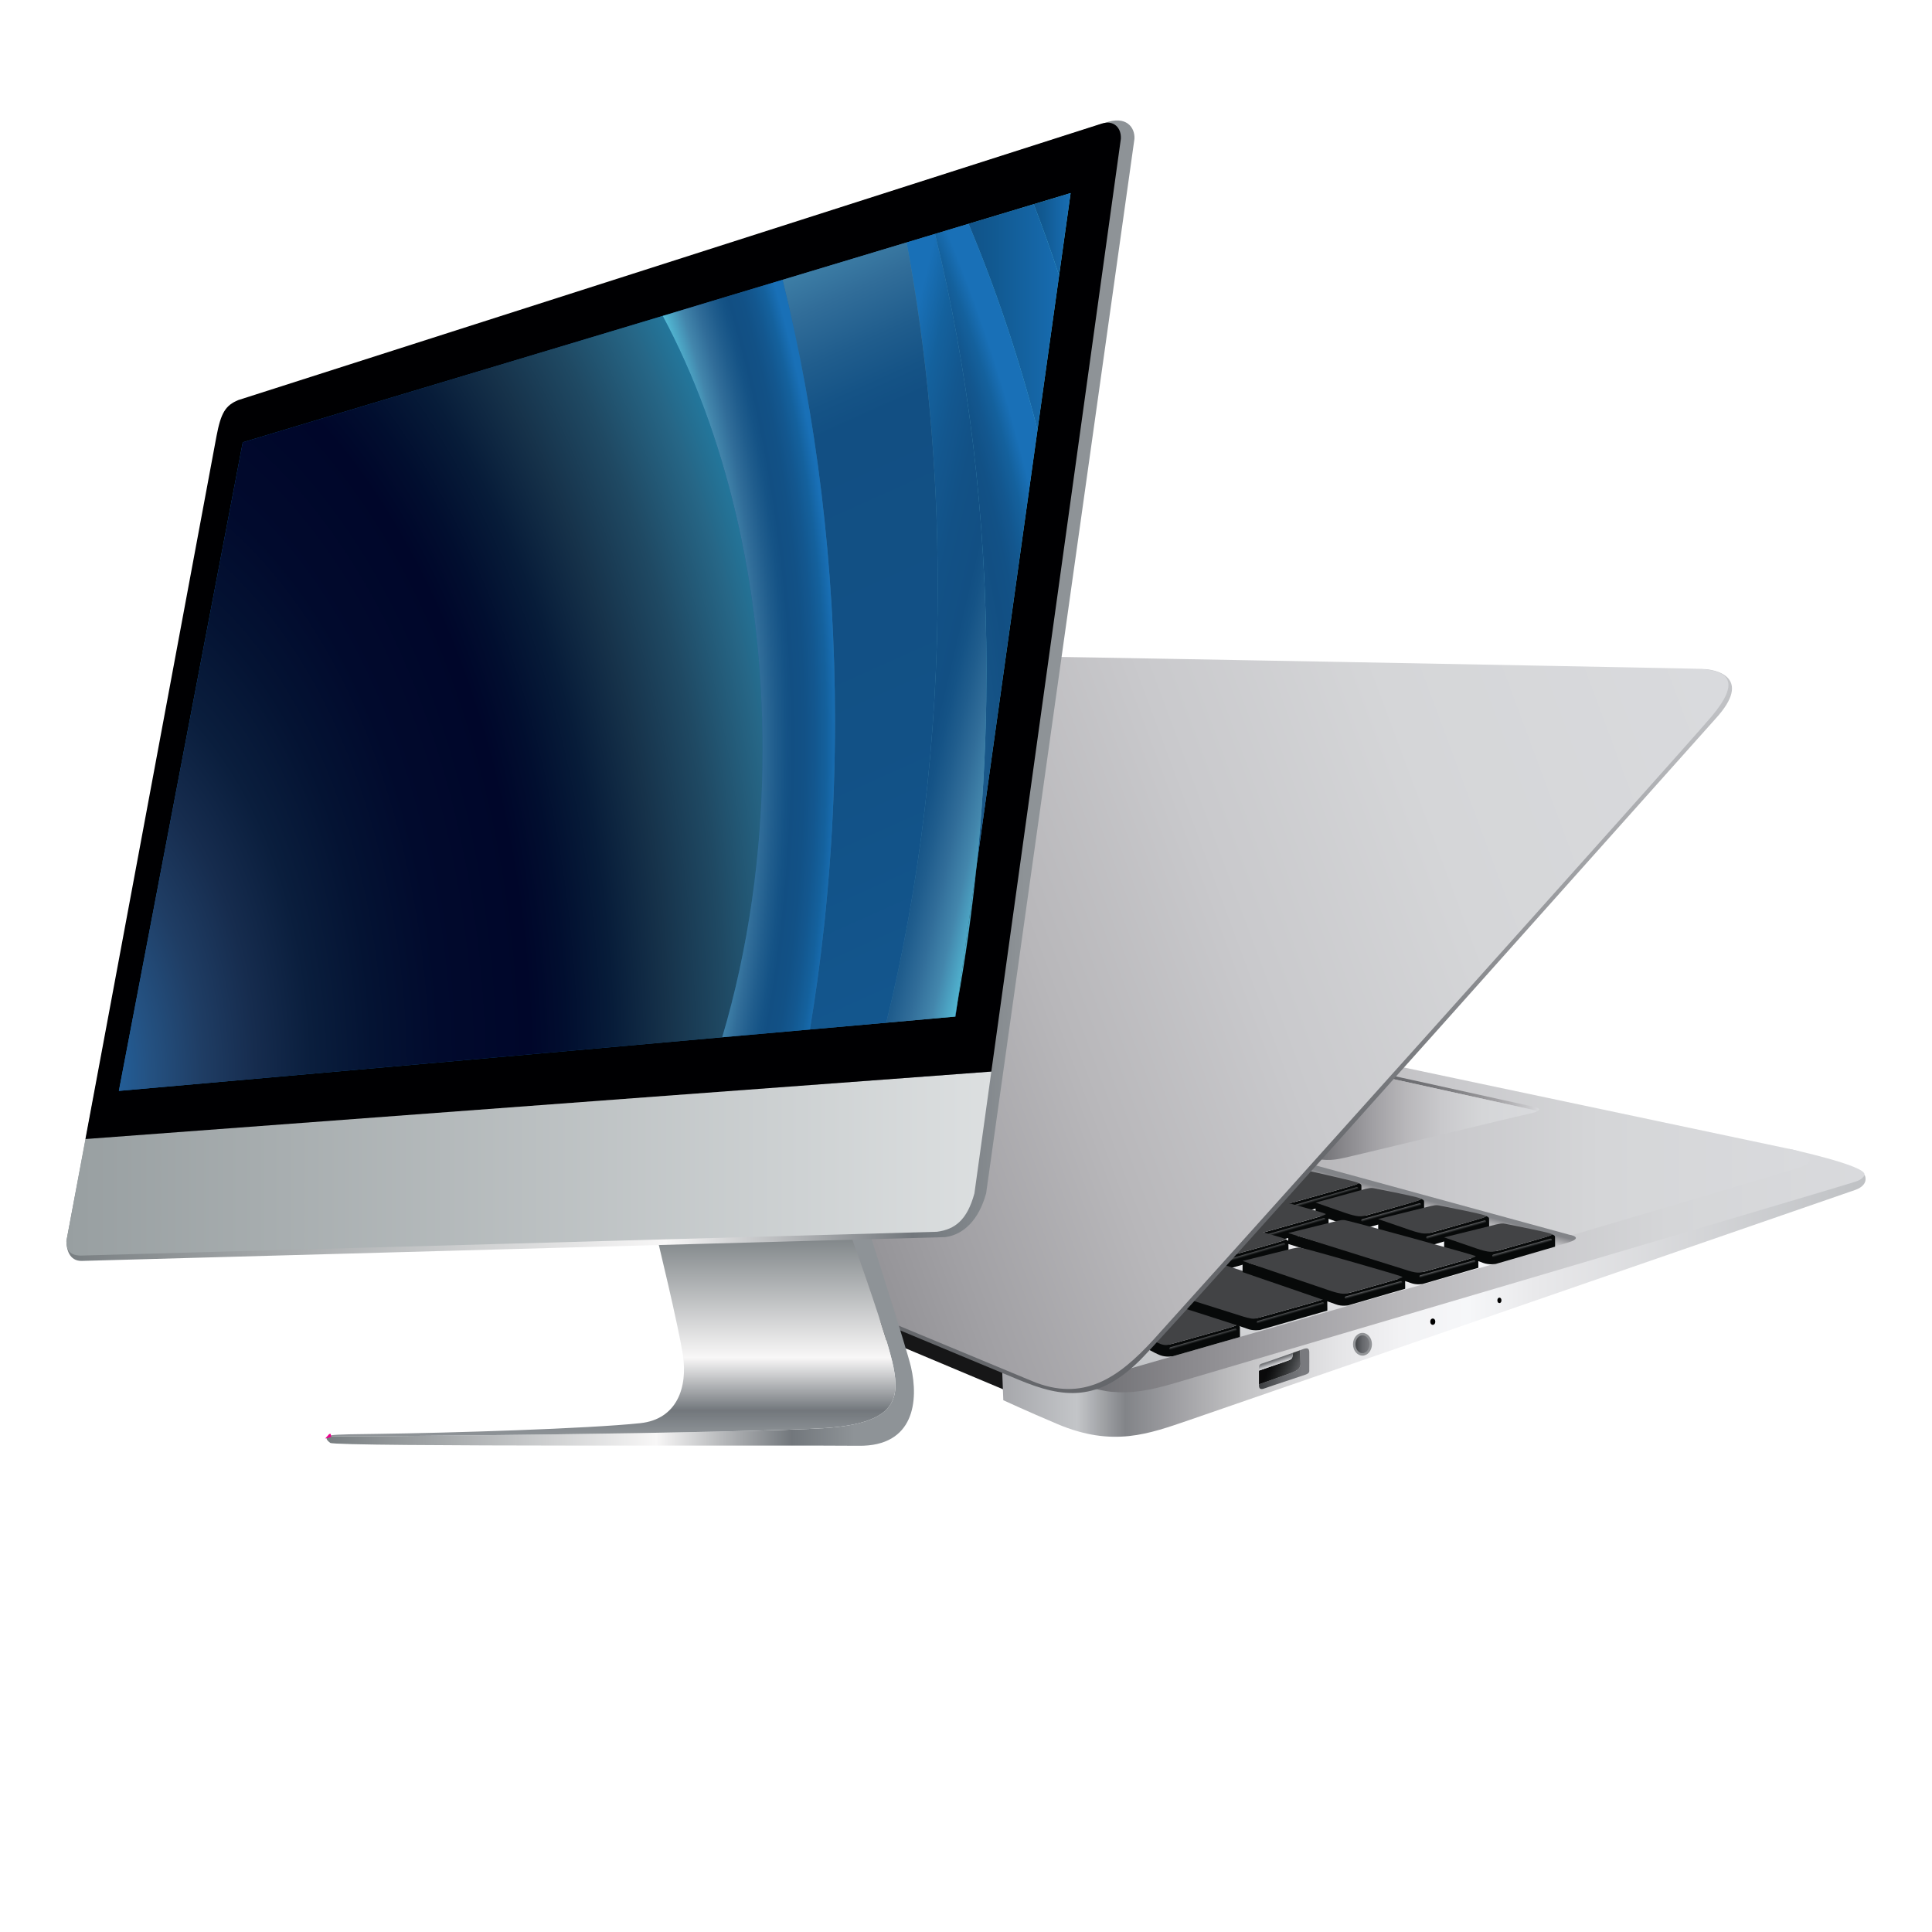 <svg xmlns="http://www.w3.org/2000/svg" xmlns:xlink="http://www.w3.org/1999/xlink" height="600px" id="Calque_1" viewBox="0 0 600 600" width="600px" xml:space="preserve"><g><g><g><path d="M148.985,356.188c0,0,8.024,10.348,9.08,10.771c1.056,0.422,157.742,66.307,157.742,66.307l-2.956-11.827     L148.985,356.188z" fill="#161617"></path><path d="M143.379,354.184c0,0,0,5.791,0,6.434c0,0.645,0.257,1.096,1.737,1.803     c1.48,0.708,10.953,5.239,11.583,5.083c0.63-0.155,0.901-8.493,0.901-9.974C157.6,356.05,143.379,354.184,143.379,354.184z" fill="#868787"></path></g><g><linearGradient gradientUnits="userSpaceOnUse" id="SVGID_1_" x1="327.562" x2="579.04" y1="398.484" y2="398.484"><stop offset="0" style="stop-color:#65676B"></stop><stop offset="0.02" style="stop-color:#6A6B6F"></stop><stop offset="0.148" style="stop-color:#87868A"></stop><stop offset="0.283" style="stop-color:#A1A0A4"></stop><stop offset="0.426" style="stop-color:#B8B7BA"></stop><stop offset="0.582" style="stop-color:#C9C9CC"></stop><stop offset="0.758" style="stop-color:#D5D6D8"></stop><stop offset="1" style="stop-color:#D9DADD"></stop></linearGradient><path d="M555.682,356.806c0,0,23.947,5.184,23.348,7.986c-0.602,2.801-3.77,3.785-3.77,3.785     l-227.918,71.586l-19.78-2.956l1.901-15.415l22.751,0.814L555.682,356.806z" fill="url(#SVGID_1_)"></path><linearGradient gradientUnits="userSpaceOnUse" id="SVGID_2_" x1="294.087" x2="562.06" y1="376.336" y2="376.336"><stop offset="0" style="stop-color:#65676B"></stop><stop offset="0.02" style="stop-color:#6A6B6F"></stop><stop offset="0.148" style="stop-color:#87868A"></stop><stop offset="0.283" style="stop-color:#A1A0A4"></stop><stop offset="0.426" style="stop-color:#B8B7BA"></stop><stop offset="0.582" style="stop-color:#C9C9CC"></stop><stop offset="0.758" style="stop-color:#D5D6D8"></stop><stop offset="1" style="stop-color:#D9DADD"></stop></linearGradient><path d="M348.305,424.902c8.34-2.481,204.039-60.13,211.008-62.452c1.736-0.58,2.531-1.344,2.747-2.168     c-0.712-1.406-2.462-2.654-4.788-3.144c-13.969-2.934-153.131-32.349-153.131-32.349l-110.054,91.719l0.053,1.353     c6.092,2.076,27.473,9.253,33.787,9.838C334.539,428.313,339.964,427.382,348.305,424.902z" fill="url(#SVGID_2_)"></path><linearGradient gradientUnits="userSpaceOnUse" id="SVGID_3_" x1="311.107" x2="579.377" y1="405.499" y2="405.499"><stop offset="0" style="stop-color:#A6A7AB"></stop><stop offset="0.087" style="stop-color:#C3C5C8"></stop><stop offset="0.143" style="stop-color:#828488"></stop><stop offset="0.199" style="stop-color:#9E9EA2"></stop><stop offset="0.26" style="stop-color:#BABABC"></stop><stop offset="0.324" style="stop-color:#D2D2D4"></stop><stop offset="0.391" style="stop-color:#E5E5E7"></stop><stop offset="0.461" style="stop-color:#F2F2F4"></stop><stop offset="0.54" style="stop-color:#F6F7F9"></stop><stop offset="0.617" style="stop-color:#E9E9EB"></stop><stop offset="0.99" style="stop-color:#C0C2C5"></stop></linearGradient><path d="M328.38,442.248c17.29,7.312,28.395,3.054,41.063-1.274c12.669-4.33,201.665-69.65,206.662-71.41     c3.108-1.095,3.794-3.053,2.924-4.771c-0.218,0.822-1.013,1.589-2.749,2.167c-6.969,2.322-202.665,59.971-211.008,62.451     c-8.341,2.482-13.766,3.413-20.378,2.8c-6.314-0.588-27.696-7.762-33.787-9.84l0.477,12.479     C311.584,434.849,318.869,438.227,328.38,442.248z" fill="url(#SVGID_3_)"></path><g><linearGradient gradientUnits="userSpaceOnUse" id="SVGID_4_" x1="425.052" x2="477.975" y1="339.537" y2="339.537"><stop offset="0" style="stop-color:#65676B"></stop><stop offset="0.168" style="stop-color:#696A6E"></stop><stop offset="0.354" style="stop-color:#737377"></stop><stop offset="0.548" style="stop-color:#858588"></stop><stop offset="0.749" style="stop-color:#A2A1A4"></stop><stop offset="0.952" style="stop-color:#CBCBCE"></stop><stop offset="1" style="stop-color:#D9DADD"></stop></linearGradient><path d="M476.474,344.766c0.426,0.095,0.76,0.192,1.018,0.292c0.848-0.47,0.647-0.939-1.127-1.327      c-3.062-0.669-44.098-9.714-44.098-9.714l-6.548,0.633c0,0-0.242,0.238-0.667,0.661l5.897-0.569      C430.949,334.741,473.312,344.077,476.474,344.766z" fill="url(#SVGID_4_)"></path><linearGradient gradientUnits="userSpaceOnUse" id="SVGID_5_" x1="406.297" x2="477.491" y1="347.49" y2="347.49"><stop offset="0" style="stop-color:#65676B"></stop><stop offset="0.02" style="stop-color:#6A6B6F"></stop><stop offset="0.148" style="stop-color:#87868A"></stop><stop offset="0.283" style="stop-color:#A1A0A4"></stop><stop offset="0.426" style="stop-color:#B8B7BA"></stop><stop offset="0.582" style="stop-color:#C9C9CC"></stop><stop offset="0.758" style="stop-color:#D5D6D8"></stop><stop offset="1" style="stop-color:#D9DADD"></stop></linearGradient><path d="M407.031,359.462c5.172,1.373,8.025,0.634,10.979,0c2.956-0.633,52.546-12.671,56.172-13.409      c1.524-0.311,2.69-0.653,3.309-0.995c-0.258-0.1-0.592-0.197-1.018-0.292c-3.162-0.688-45.524-10.024-45.524-10.024      l-5.897,0.569C421.234,339.121,402.375,358.227,407.031,359.462z" fill="url(#SVGID_5_)"></path></g><linearGradient gradientUnits="userSpaceOnUse" id="SVGID_6_" x1="429.761" x2="409.489" y1="367.483" y2="442.235"><stop offset="0.02" style="stop-color:#828488"></stop><stop offset="0.023" style="stop-color:#88898D"></stop><stop offset="0.036" style="stop-color:#A1A1A4"></stop><stop offset="0.05" style="stop-color:#B8B8BB"></stop><stop offset="0.067" style="stop-color:#CDCDCF"></stop><stop offset="0.086" style="stop-color:#DEDEE0"></stop><stop offset="0.11" style="stop-color:#EBECED"></stop><stop offset="0.143" style="stop-color:#F3F4F6"></stop><stop offset="0.235" style="stop-color:#F6F7F9"></stop><stop offset="0.364" style="stop-color:#E9E9EB"></stop><stop offset="0.99" style="stop-color:#C0C2C5"></stop></linearGradient><path d="M406.15,361.258l81.124,22.172c0,0,5.279,0.845-0.774,2.604     c-6.053,1.76-136.696,39.312-136.696,39.312L406.15,361.258z" fill="url(#SVGID_6_)"></path></g><g><g><path d="M422.803,368.925c-0.027-0.889,0.158-1.033-0.819-1.491c-0.325,0.258-0.904,0.448-1.291,0.594      c-0.846,0.316-16.472,4.645-17.949,5.067c-1.479,0.422-2.322,0.687-3.486,0.317c-1.16-0.37-2.533-1.479-2.533-1.479      l-0.859-0.711l-2.994,3.033c0,0,3.222,1.901,5.12,2.64c1.901,0.739,3.98,0.339,3.98,0.339l20.832-5.988      C422.803,371.246,422.857,370.666,422.803,368.925z" fill="#070909"></path><linearGradient gradientUnits="userSpaceOnUse" id="SVGID_7_" x1="411.241" x2="411.488" y1="371.544" y2="372.39"><stop offset="0" style="stop-color:#595A5C"></stop><stop offset="0.068" style="stop-color:#505153"></stop><stop offset="0.279" style="stop-color:#383A3B"></stop><stop offset="0.484" style="stop-color:#262829"></stop><stop offset="0.677" style="stop-color:#171A1A"></stop><stop offset="0.854" style="stop-color:#0C0E0E"></stop><stop offset="1" style="stop-color:#070909"></stop></linearGradient><path d="M421.813,368.966c0.066,0.225-0.057,0.456-0.272,0.519l-20.116,5.778      c-0.216,0.062-0.442-0.07-0.507-0.295l0,0c-0.064-0.224,0.057-0.456,0.272-0.519l20.118-5.776      C421.522,368.611,421.749,368.742,421.813,368.966L421.813,368.966z" fill="url(#SVGID_7_)"></path><path d="M399.179,373.702c1.203,0.196,2.085-0.186,3.564-0.607c1.478-0.423,17.104-4.751,17.949-5.067      c0.387-0.146,0.966-0.336,1.291-0.594c-0.128-0.061-0.274-0.125-0.447-0.198c-1.479-0.634-20.378-4.781-20.378-4.781      l-6.027,9.295l1.275,0.818C396.406,372.567,397.728,373.464,399.179,373.702z" fill="#424345"></path></g><g><g><path d="M442.262,373.821c-0.026-0.887,0.158-1.032-0.818-1.489c-0.325,0.258-0.908,0.447-1.292,0.592       c-0.846,0.317-14.043,4.017-15.521,4.439c-1.478,0.421-2.311-0.023-3.472-0.392c-1.16-0.371-2.547-0.771-2.547-0.771       l-10.056-2.73v3.611c0,0,9.424,3.342,11.322,4.081c1.901,0.74,3.981,0.339,3.981,0.339l18.401-5.358       C442.262,376.144,442.315,375.564,442.262,373.821z" fill="#070909"></path><linearGradient gradientTransform="matrix(1 0.011 -0.011 1 -17.942 -2.149)" gradientUnits="userSpaceOnUse" id="SVGID_8_" x1="453.935" x2="454.168" y1="373.406" y2="374.207"><stop offset="0" style="stop-color:#595A5C"></stop><stop offset="0.068" style="stop-color:#505153"></stop><stop offset="0.279" style="stop-color:#383A3B"></stop><stop offset="0.484" style="stop-color:#262829"></stop><stop offset="0.677" style="stop-color:#171A1A"></stop><stop offset="0.854" style="stop-color:#0C0E0E"></stop><stop offset="1" style="stop-color:#070909"></stop></linearGradient><path d="M441.303,373.977c0.063,0.225-0.062,0.456-0.279,0.516l-17.746,4.93       c-0.217,0.06-0.441-0.074-0.503-0.299l0,0c-0.062-0.226,0.062-0.457,0.278-0.516l17.748-4.929       C441.017,373.618,441.241,373.752,441.303,373.977L441.303,373.977z" fill="url(#SVGID_8_)"></path><path d="M421.266,377.636c1.203,0.195,1.888,0.148,3.365-0.272c1.478-0.423,14.675-4.122,15.521-4.439       c0.384-0.145,0.967-0.334,1.292-0.592c-0.13-0.06-0.277-0.126-0.448-0.2c-1.244-0.533-11.229-2.516-14.361-3.13       c-0.588-0.115-1.278-0.023-1.278-0.023l-1.299,0.249l-15.5,4.243l9.154,3.185C417.711,376.655,419.813,377.398,421.266,377.636       z" fill="#424345"></path></g><g><g><path d="M462.451,379.164c-0.026-0.887,0.155-1.032-0.821-1.491c-0.322,0.259-0.905,0.448-1.291,0.593        c-0.845,0.317-14.04,4.016-15.519,4.438s-2.311-0.021-3.472-0.392c-1.163-0.368-2.547-0.77-2.547-0.77l-10.791-2.946v3.61        c0,0,10.159,3.56,12.058,4.298c1.901,0.739,3.98,0.338,3.98,0.338l18.402-5.357        C462.451,381.485,462.503,380.906,462.451,379.164z" fill="#070909"></path><linearGradient gradientTransform="matrix(1 0.011 -0.011 1 -17.942 -2.149)" gradientUnits="userSpaceOnUse" id="SVGID_9_" x1="474.182" x2="474.416" y1="378.528" y2="379.33"><stop offset="0" style="stop-color:#595A5C"></stop><stop offset="0.068" style="stop-color:#505153"></stop><stop offset="0.279" style="stop-color:#383A3B"></stop><stop offset="0.484" style="stop-color:#262829"></stop><stop offset="0.677" style="stop-color:#171A1A"></stop><stop offset="0.854" style="stop-color:#0C0E0E"></stop><stop offset="1" style="stop-color:#070909"></stop></linearGradient><path d="M461.494,379.319c0.062,0.226-0.063,0.456-0.279,0.515l-17.75,4.931        c-0.216,0.059-0.439-0.076-0.501-0.3l0,0c-0.064-0.226,0.062-0.455,0.277-0.516l17.749-4.93        C461.206,378.961,461.431,379.095,461.494,379.319L461.494,379.319z" fill="url(#SVGID_9_)"></path><path d="M441.454,382.978c1.201,0.197,1.888,0.149,3.366-0.273s14.674-4.121,15.519-4.438        c0.386-0.145,0.969-0.334,1.291-0.593c-0.127-0.06-0.274-0.124-0.445-0.199c-1.244-0.532-11.232-2.515-14.362-3.129        c-0.587-0.115-1.277-0.025-1.277-0.025l-1.302,0.251l-16.232,4.026l9.89,3.402C437.9,381.999,440.001,382.74,441.454,382.978z        " fill="#424345"></path></g><g><path d="M482.933,384.842c-0.026-0.886,0.155-1.031-0.82-1.49c-0.325,0.259-0.906,0.448-1.293,0.592        c-0.843,0.317-14.04,4.017-15.518,4.44c-1.478,0.422-2.313-0.023-3.474-0.393c-1.161-0.371-2.545-0.771-2.545-0.771        l-10.793-2.946v3.609c0,0,10.159,3.561,12.06,4.3c1.901,0.739,3.981,0.338,3.981,0.338l18.401-5.357        C482.933,387.164,482.984,386.584,482.933,384.842z" fill="#070909"></path><linearGradient gradientTransform="matrix(1 0.011 -0.011 1 -17.942 -2.149)" gradientUnits="userSpaceOnUse" id="SVGID_10_" x1="494.722" x2="494.955" y1="383.985" y2="384.787"><stop offset="0" style="stop-color:#595A5C"></stop><stop offset="0.068" style="stop-color:#505153"></stop><stop offset="0.279" style="stop-color:#383A3B"></stop><stop offset="0.484" style="stop-color:#262829"></stop><stop offset="0.677" style="stop-color:#171A1A"></stop><stop offset="0.854" style="stop-color:#0C0E0E"></stop><stop offset="1" style="stop-color:#070909"></stop></linearGradient><path d="M481.974,384.997c0.062,0.226-0.063,0.455-0.279,0.516l-17.747,4.93        c-0.216,0.059-0.442-0.074-0.504-0.3l0,0c-0.062-0.226,0.063-0.456,0.277-0.515l17.749-4.93        C481.688,384.639,481.912,384.772,481.974,384.997L481.974,384.997z" fill="url(#SVGID_10_)"></path><path d="M461.934,388.656c1.203,0.196,1.891,0.149,3.368-0.272c1.478-0.424,14.675-4.123,15.518-4.44        c0.387-0.144,0.968-0.333,1.293-0.592c-0.129-0.06-0.275-0.125-0.448-0.199c-1.244-0.532-11.23-2.516-14.361-3.129        c-0.588-0.116-1.276-0.025-1.276-0.025l-1.301,0.249l-16.235,4.027l9.892,3.402        C458.382,387.677,460.483,388.419,461.934,388.656z" fill="#424345"></path></g></g></g><g><path d="M412.598,378.534c-0.026-0.887,0.155-1.032-0.82-1.49c-0.325,0.258-0.906,0.448-1.292,0.593      c-0.844,0.316-16.471,4.645-17.948,5.067s-2.324,0.688-3.484,0.316c-1.162-0.368-2.534-1.478-2.534-1.478l-0.859-0.711      l-2.995,3.034c0,0,3.221,1.9,5.121,2.639c1.901,0.739,3.981,0.338,3.981,0.338l20.831-5.986      C412.598,380.856,412.649,380.276,412.598,378.534z" fill="#070909"></path><linearGradient gradientUnits="userSpaceOnUse" id="SVGID_11_" x1="401.034" x2="401.28" y1="381.155" y2="381.999"><stop offset="0" style="stop-color:#595A5C"></stop><stop offset="0.068" style="stop-color:#505153"></stop><stop offset="0.279" style="stop-color:#383A3B"></stop><stop offset="0.484" style="stop-color:#262829"></stop><stop offset="0.677" style="stop-color:#171A1A"></stop><stop offset="0.854" style="stop-color:#0C0E0E"></stop><stop offset="1" style="stop-color:#070909"></stop></linearGradient><path d="M411.605,378.575c0.065,0.225-0.058,0.457-0.273,0.519l-20.115,5.778      c-0.216,0.063-0.442-0.069-0.508-0.294l0,0c-0.063-0.225,0.061-0.457,0.274-0.519l20.116-5.776      C411.315,378.221,411.542,378.352,411.605,378.575L411.605,378.575z" fill="url(#SVGID_11_)"></path><path d="M388.973,383.312c1.202,0.196,2.087-0.185,3.564-0.607s17.104-4.751,17.948-5.067      c0.386-0.145,0.967-0.335,1.292-0.593c-0.129-0.06-0.275-0.125-0.446-0.198c-1.479-0.635-19.711-5.526-19.711-5.526      l-6.697,10.04l1.279,0.817C386.202,382.177,387.522,383.074,388.973,383.312z" fill="#424345"></path></g><g><path d="M400.138,386.351c-0.026-0.887,0.158-1.031-0.819-1.49c-0.324,0.26-0.905,0.448-1.291,0.592      c-0.846,0.317-16.472,4.647-17.95,5.069s-2.322,0.686-3.483,0.316c-1.163-0.37-2.535-1.479-2.535-1.479l-0.859-0.711      l-2.994,3.034c0,0,3.221,1.9,5.121,2.64c1.9,0.738,3.98,0.339,3.98,0.339l20.831-5.989      C400.138,388.672,400.191,388.092,400.138,386.351z" fill="#070909"></path><linearGradient gradientUnits="userSpaceOnUse" id="SVGID_12_" x1="388.576" x2="388.823" y1="388.971" y2="389.816"><stop offset="0" style="stop-color:#595A5C"></stop><stop offset="0.068" style="stop-color:#505153"></stop><stop offset="0.279" style="stop-color:#383A3B"></stop><stop offset="0.484" style="stop-color:#262829"></stop><stop offset="0.677" style="stop-color:#171A1A"></stop><stop offset="0.854" style="stop-color:#0C0E0E"></stop><stop offset="1" style="stop-color:#070909"></stop></linearGradient><path d="M399.147,386.393c0.065,0.224-0.057,0.457-0.272,0.519l-20.116,5.777      c-0.216,0.063-0.442-0.069-0.508-0.294l0,0c-0.063-0.225,0.058-0.456,0.272-0.519l20.119-5.778      C398.857,386.037,399.083,386.169,399.147,386.393L399.147,386.393z" fill="url(#SVGID_12_)"></path><path d="M376.514,391.128c1.202,0.197,2.085-0.185,3.563-0.606s17.104-4.752,17.95-5.069      c0.386-0.144,0.967-0.332,1.291-0.592c-0.129-0.061-0.276-0.125-0.447-0.2c-1.479-0.633-19.711-5.524-19.711-5.524      l-6.694,10.038l1.277,0.819C373.743,389.993,375.063,390.891,376.514,391.128z" fill="#424345"></path></g><g><path d="M385.069,412.888c-0.027-0.889,0.157-1.032-0.819-1.49c-0.324,0.258-0.906,0.448-1.292,0.592      c-0.846,0.317-16.471,4.646-17.949,5.068c-1.478,0.423-2.322,0.688-3.485,0.316c-1.16-0.368-2.533-1.478-2.533-1.478      l-0.858-0.712l-2.996,3.035c0,0,3.223,1.9,5.121,2.64c1.901,0.738,3.981,0.337,3.981,0.337l20.831-5.988      C385.069,415.208,385.123,414.63,385.069,412.888z" fill="#070909"></path><linearGradient gradientUnits="userSpaceOnUse" id="SVGID_13_" x1="373.508" x2="373.754" y1="415.508" y2="416.353"><stop offset="0" style="stop-color:#595A5C"></stop><stop offset="0.068" style="stop-color:#505153"></stop><stop offset="0.279" style="stop-color:#383A3B"></stop><stop offset="0.484" style="stop-color:#262829"></stop><stop offset="0.677" style="stop-color:#171A1A"></stop><stop offset="0.854" style="stop-color:#0C0E0E"></stop><stop offset="1" style="stop-color:#070909"></stop></linearGradient><path d="M384.08,412.93c0.064,0.225-0.059,0.456-0.274,0.518l-20.117,5.777      c-0.216,0.062-0.44-0.069-0.506-0.293l0,0c-0.063-0.225,0.058-0.456,0.273-0.519l20.117-5.778      C383.789,412.573,384.016,412.705,384.08,412.93L384.08,412.93z" fill="url(#SVGID_13_)"></path><path d="M361.444,417.665c1.204,0.197,2.087-0.185,3.564-0.607c1.479-0.422,17.104-4.751,17.949-5.068      c0.386-0.144,0.968-0.334,1.292-0.592c-0.128-0.061-0.274-0.126-0.447-0.199c-1.478-0.633-17.053-5.699-17.053-5.699      l-9.354,10.213l1.276,0.817C358.673,416.529,359.993,417.428,361.444,417.665z" fill="#424345"></path></g><g><path d="M412.203,404.706c-0.026-0.888,0.158-1.031-0.818-1.49c-0.325,0.258-0.906,0.449-1.292,0.593      c-0.844,0.317-16.471,4.646-17.95,5.067c-1.478,0.423-2.322,0.687-3.482,0.317c-1.161-0.369-2.535-1.479-2.535-1.479      l-17.827-5.221l-2.995,3.035c0,0,20.189,6.408,22.091,7.148c1.898,0.739,3.98,0.338,3.98,0.338l20.829-5.989      C412.203,407.026,412.257,406.448,412.203,404.706z" fill="#070909"></path><linearGradient gradientUnits="userSpaceOnUse" id="SVGID_14_" x1="400.642" x2="400.888" y1="407.327" y2="408.172"><stop offset="0" style="stop-color:#595A5C"></stop><stop offset="0.068" style="stop-color:#505153"></stop><stop offset="0.279" style="stop-color:#383A3B"></stop><stop offset="0.484" style="stop-color:#262829"></stop><stop offset="0.677" style="stop-color:#171A1A"></stop><stop offset="0.854" style="stop-color:#0C0E0E"></stop><stop offset="1" style="stop-color:#070909"></stop></linearGradient><path d="M411.214,404.748c0.064,0.225-0.058,0.457-0.273,0.519l-20.115,5.776      c-0.216,0.062-0.442-0.069-0.509-0.294l0,0c-0.063-0.223,0.061-0.455,0.275-0.518l20.116-5.777      C410.924,404.393,411.15,404.524,411.214,404.748L411.214,404.748z" fill="url(#SVGID_14_)"></path><path d="M388.581,409.484c1.202,0.195,2.084-0.186,3.562-0.608c1.479-0.422,17.106-4.75,17.95-5.067      c0.386-0.144,0.967-0.335,1.292-0.593c-0.129-0.061-0.274-0.125-0.448-0.199c-1.478-0.633-32.527-10.765-32.527-10.765      l-10.846,10.77l17.529,5.536C385.093,408.558,387.128,409.246,388.581,409.484z" fill="#424345"></path></g><g><path d="M459.104,391.546c-0.025-0.832,0.146-0.969-0.77-1.398c-0.305,0.242-0.849,0.42-1.213,0.556      c-0.792,0.297-13.172,3.768-14.561,4.164c-1.386,0.396-2.168-0.02-3.258-0.367c-1.091-0.348-2.388-0.722-2.388-0.722      l-36.836-10.847v3.387c0,0,36.242,11.422,38.023,12.114c1.784,0.693,3.735,0.318,3.735,0.318l17.266-5.027      C459.104,393.724,459.152,393.18,459.104,391.546z" fill="#070909"></path><linearGradient gradientTransform="matrix(1 0.011 -0.011 1 -17.942 -2.149)" gradientUnits="userSpaceOnUse" id="SVGID_15_" x1="471.603" x2="471.823" y1="390.795" y2="391.548"><stop offset="0" style="stop-color:#595A5C"></stop><stop offset="0.068" style="stop-color:#505153"></stop><stop offset="0.279" style="stop-color:#383A3B"></stop><stop offset="0.484" style="stop-color:#262829"></stop><stop offset="0.677" style="stop-color:#171A1A"></stop><stop offset="0.854" style="stop-color:#0C0E0E"></stop><stop offset="1" style="stop-color:#070909"></stop></linearGradient><path d="M458.204,391.69c0.059,0.212-0.059,0.428-0.261,0.484l-16.652,4.624      c-0.204,0.057-0.413-0.07-0.474-0.28l0,0c-0.057-0.211,0.061-0.427,0.264-0.484l16.651-4.625      C457.936,391.354,458.147,391.479,458.204,391.69L458.204,391.69z" fill="url(#SVGID_15_)"></path><path d="M439.403,395.123c1.129,0.186,1.772,0.141,3.158-0.256c1.389-0.396,13.769-3.867,14.561-4.164      c0.364-0.136,0.908-0.313,1.213-0.556c-0.12-0.058-0.259-0.117-0.421-0.187c-1.166-0.501-37.245-10.441-40.182-11.02      c-0.552-0.108-1.199-0.021-1.199-0.021l-1.221,0.233l-15.232,3.778l35.989,11.272      C436.069,394.204,438.04,394.901,439.403,395.123z" fill="#424345"></path></g><g><path d="M436.373,398.011c-0.024-0.853,0.152-0.992-0.787-1.434c-0.312,0.249-0.871,0.432-1.242,0.571      c-0.811,0.304-13.497,3.86-14.918,4.267c-1.421,0.405-2.223-0.021-3.34-0.376c-1.115-0.356-2.446-0.741-2.446-0.741      l-27.746-8.702v3.471c0,0,27.137,9.292,28.965,10.003c1.826,0.71,3.827,0.324,3.827,0.324l17.688-5.151      C436.373,400.242,436.426,399.685,436.373,398.011z" fill="#070909"></path><linearGradient gradientTransform="matrix(1 0.011 -0.011 1 -17.942 -2.149)" gradientUnits="userSpaceOnUse" id="SVGID_16_" x1="448.708" x2="448.933" y1="397.563" y2="398.333"><stop offset="0" style="stop-color:#595A5C"></stop><stop offset="0.068" style="stop-color:#505153"></stop><stop offset="0.279" style="stop-color:#383A3B"></stop><stop offset="0.484" style="stop-color:#262829"></stop><stop offset="0.677" style="stop-color:#171A1A"></stop><stop offset="0.854" style="stop-color:#0C0E0E"></stop><stop offset="1" style="stop-color:#070909"></stop></linearGradient><path d="M435.453,398.16c0.06,0.217-0.062,0.438-0.267,0.495l-17.064,4.739      c-0.207,0.057-0.423-0.071-0.482-0.288l0,0c-0.059-0.216,0.06-0.438,0.267-0.495l17.064-4.739      C435.176,397.816,435.394,397.943,435.453,398.16L435.453,398.16z" fill="url(#SVGID_16_)"></path><path d="M416.188,401.678c1.157,0.188,1.816,0.143,3.237-0.263c1.421-0.406,14.107-3.963,14.918-4.267      c0.371-0.14,0.931-0.322,1.242-0.571c-0.123-0.057-0.264-0.119-0.431-0.19c-1.195-0.513-28.167-8.289-31.175-8.879      c-0.567-0.111-1.229-0.024-1.229-0.024l-1.251,0.241l-15.607,3.871l26.879,9.141      C412.772,400.736,414.793,401.448,416.188,401.678z" fill="#424345"></path></g></g><g><linearGradient gradientUnits="userSpaceOnUse" id="SVGID_17_" x1="335.234" x2="340.302" y1="433.112" y2="173.8"><stop offset="0.277" style="stop-color:#65676B"></stop><stop offset="1" style="stop-color:#D9DADD"></stop></linearGradient><path d="M519.479,209.797c0,0,1.724-1.967,9.328-2.009c3.71-0.02,15.928,2.4,3.922,15.471     c-4.171,4.54-167.798,188.316-178.588,199.064c-13.049,13-23.729,12.057-37.842,6.153     c-13.795-5.771-168.299-69.966-174.634-73.063c-6.335-3.097-1.794-7.563,1.01-10.254     C145.479,342.472,519.479,209.797,519.479,209.797z" fill="url(#SVGID_17_)"></path><linearGradient gradientUnits="userSpaceOnUse" id="SVGID_18_" x1="171.147" x2="540.46" y1="372.252" y2="234.789"><stop offset="0" style="stop-color:#65676B"></stop><stop offset="0.02" style="stop-color:#6A6B6F"></stop><stop offset="0.148" style="stop-color:#87868A"></stop><stop offset="0.283" style="stop-color:#A1A0A4"></stop><stop offset="0.426" style="stop-color:#B8B7BA"></stop><stop offset="0.582" style="stop-color:#C9C9CC"></stop><stop offset="0.758" style="stop-color:#D5D6D8"></stop><stop offset="1" style="stop-color:#D9DADD"></stop></linearGradient><path d="M144.339,343.52c12.99-11.909,131.346-121.632,138.526-129.234     c7.18-7.602,13.093-10.558,25.762-10.558c12.671,0,195.435,3.479,217.76,3.94c11.146,0.229,14.05,4.242,5.181,14.8     S370.029,403.072,358.358,415.896c-11.06,12.148-22.017,19.639-37.905,12.987c-18.521-7.753-173.158-71.798-178.648-74.121     C136.314,352.44,140.539,347.003,144.339,343.52z" fill="url(#SVGID_18_)"></path></g></g><g><linearGradient gradientUnits="userSpaceOnUse" id="SVGID_19_" x1="390.978" x2="406.62" y1="425.055" y2="425.055"><stop offset="0" style="stop-color:#3B3D40"></stop><stop offset="0.485" style="stop-color:#65676B"></stop><stop offset="0.872" style="stop-color:#797A7E"></stop></linearGradient><path d="M406.604,419.935c-0.035-0.985-0.317-1.549-1.936-0.95c-0.214,0.079-0.542,0.198-0.954,0.348    c0.081,1.543,0.179,3.574,0.179,4.263c0,1.161-0.633,1.935-2.92,2.78c-1.646,0.607-7.076,2.524-9.996,3.554    c0,0.099,0,0.193,0,0.282c0,1.513,0.984,1.268,2.183,0.81c1.195-0.457,10.945-3.625,12.282-4.117    c1.338-0.493,1.162-0.986,1.162-1.62C406.604,424.65,406.639,420.921,406.604,419.935z" fill="url(#SVGID_19_)"></path><linearGradient gradientUnits="userSpaceOnUse" id="SVGID_20_" x1="394.457" x2="403.415" y1="423.504" y2="426.998"><stop offset="0" style="stop-color:#0A0A0B"></stop><stop offset="0.119" style="stop-color:#0F1011"></stop><stop offset="0.281" style="stop-color:#1B1C1D"></stop><stop offset="0.467" style="stop-color:#2A2C2D"></stop><stop offset="0.671" style="stop-color:#3D3F41"></stop><stop offset="0.889" style="stop-color:#57585B"></stop><stop offset="1" style="stop-color:#65676B"></stop></linearGradient><path d="M403.894,423.595c0-0.688-0.098-2.72-0.179-4.263c-0.574,0.208-1.314,0.475-2.15,0.775    c-0.021,0.262-0.055,0.538-0.099,0.813c-0.177,1.054-0.248,1.23-2.113,1.864c-1.453,0.493-6.304,2.163-8.375,2.875    c0,1.222,0,3.053,0,4.269c2.92-1.029,8.351-2.946,9.996-3.554C403.261,425.529,403.894,424.756,403.894,423.595z" fill="url(#SVGID_20_)"></path><linearGradient gradientUnits="userSpaceOnUse" id="SVGID_21_" x1="396.008" x2="396.57" y1="422.093" y2="423.78"><stop offset="0" style="stop-color:#65676B"></stop><stop offset="1" style="stop-color:#D9DADD"></stop></linearGradient><path d="M390.978,424.792c0,0.22,0,0.521,0,0.868c2.071-0.712,6.922-2.382,8.375-2.875    c1.865-0.634,1.937-0.811,2.113-1.864c0.044-0.275,0.077-0.552,0.099-0.813c-3.121,1.116-7.539,2.68-9.391,3.276    C391.432,423.621,390.978,423.735,390.978,424.792z" fill="url(#SVGID_21_)"></path></g><g><linearGradient gradientUnits="userSpaceOnUse" id="SVGID_22_" x1="420.565" x2="425.688" y1="417.471" y2="417.471"><stop offset="0" style="stop-color:#3B3D40"></stop><stop offset="0.485" style="stop-color:#65676B"></stop><stop offset="0.872" style="stop-color:#797A7E"></stop></linearGradient><ellipse cx="423.127" cy="417.469" fill="url(#SVGID_22_)" rx="2.562" ry="3.151"></ellipse><path d="M423.127,421.003c-1.621,0-2.942-1.585-2.942-3.534c0-1.946,1.321-3.53,2.942-3.53    c1.623,0,2.943,1.584,2.943,3.53C426.07,419.418,424.75,421.003,423.127,421.003z M423.127,414.701    c-1.2,0-2.179,1.242-2.179,2.768c0,1.527,0.979,2.771,2.179,2.771c1.202,0,2.181-1.243,2.181-2.771    C425.308,415.943,424.329,414.701,423.127,414.701z" fill="#929497"></path></g><g><ellipse cx="444.961" cy="410.459" rx="0.773" ry="0.985"></ellipse><ellipse cx="465.655" cy="403.842" rx="0.633" ry="0.845"></ellipse></g></g><g><g><linearGradient gradientUnits="userSpaceOnUse" id="SVGID_23_" x1="101.405" x2="283.834" y1="414.828" y2="414.828"><stop offset="0" style="stop-color:#787E81"></stop><stop offset="0.561" style="stop-color:#F8F7F7"></stop><stop offset="0.792" style="stop-color:#72777C"></stop><stop offset="0.898" style="stop-color:#8E9397"></stop></linearGradient><path d="M282.922,424.558c-1.323-5.733-13.579-43.905-13.579-43.905h-6.18    c3.422,9.476,12.599,35.256,14.307,43.925c1.984,10.067,0.398,17.407-21.027,18.917c-21.425,1.508-154.602,2.943-154.22,2.441    c-0.877,0.231-1.41,0.877,0.325,2.159c1.736,1.281,146.652,0.679,164.079,0.905C284.054,449.226,285.298,434.855,282.922,424.558z    " fill="url(#SVGID_23_)"></path><linearGradient gradientUnits="userSpaceOnUse" id="SVGID_24_" x1="190.163" x2="190.163" y1="381.784" y2="452.847"><stop offset="0" style="stop-color:#787E81"></stop><stop offset="0.561" style="stop-color:#F8F7F7"></stop><stop offset="0.792" style="stop-color:#72777C"></stop><stop offset="0.898" style="stop-color:#8E9397"></stop></linearGradient><path d="M256.443,443.494c21.425-1.51,23.011-8.85,21.027-18.917    c-1.708-8.669-10.885-34.449-14.307-43.925h-3.325h-56.676c0.985,4.04,7.528,31.007,8.923,40.21    c1.509,9.958-1.811,19.916-13.277,21.122c-16.305,1.717-58.842,3.018-81.474,3.32c-6.279,0.083-12.736,0.122-14.592,0.456    c-0.292,0.103-0.474,0.164-0.519,0.175C101.842,446.438,235.019,445.002,256.443,443.494z" fill="url(#SVGID_24_)"></path></g><linearGradient gradientUnits="userSpaceOnUse" id="SVGID_25_" x1="20.623" x2="352.324" y1="214.5" y2="214.5"><stop offset="0" style="stop-color:#787E81"></stop><stop offset="0.561" style="stop-color:#F8F7F7"></stop><stop offset="0.792" style="stop-color:#72777C"></stop><stop offset="0.898" style="stop-color:#8E9397"></stop></linearGradient><path d="M20.623,385.405c0,2.5,0.856,6.187,4.677,6.187l268.259-7.393   c5.655-0.755,10.397-5.281,12.689-13.579l46.067-327.523c0.186-3.5-2.518-7.348-9.188-4.936L74.722,124.239   c-4.125,1.66-5.5,4.074-6.876,11.165L20.623,385.405z" fill="url(#SVGID_25_)"></path><linearGradient gradientUnits="userSpaceOnUse" id="SVGID_26_" x1="20.623" x2="307.866" y1="361.357" y2="361.357"><stop offset="0" style="stop-color:#989FA1"></stop><stop offset="1" style="stop-color:#DCDFE0"></stop></linearGradient><path d="M20.623,385.405c0,2.5,0.755,4.526,4.526,4.526l265.845-7.393   c5.583-0.755,9.355-3.621,11.618-11.919l5.254-37.837L26.529,353.735L20.623,385.405z" fill="url(#SVGID_26_)"></path><path d="M342.142,38.39L74.033,124.239c-4.073,1.66-5.431,4.074-6.789,11.165L26.529,353.735l281.337-20.952   l40.227-289.686C348.275,39.71,345.914,37.183,342.142,38.39z" fill="#000002"></path><linearGradient gradientUnits="userSpaceOnUse" id="SVGID_27_" x1="36.918" x2="332.485" y1="199.375" y2="199.375"><stop offset="0" style="stop-color:#1970B7"></stop><stop offset="0.13" style="stop-color:#14619D"></stop><stop offset="0.264" style="stop-color:#13578F"></stop><stop offset="0.403" style="stop-color:#125186"></stop><stop offset="0.55" style="stop-color:#124F83"></stop><stop offset="0.594" style="stop-color:#155386"></stop><stop offset="0.664" style="stop-color:#205D8D"></stop><stop offset="0.751" style="stop-color:#316D99"></stop><stop offset="0.851" style="stop-color:#4386AC"></stop><stop offset="0.961" style="stop-color:#51B5D1"></stop><stop offset="1" style="stop-color:#58C8E1"></stop></linearGradient><polygon fill="url(#SVGID_27_)" points="75.391,137.365 332.485,59.965 296.728,315.7 36.918,338.784  "></polygon><path d="M102.224,445.936c0.045-0.011,0.228-0.072,0.519-0.175   C102.458,445.812,102.274,445.87,102.224,445.936z" fill="none" stroke="#EC008C" stroke-miterlimit="10"></path><g><linearGradient gradientTransform="matrix(1 0 0 -1 2.4 481.04)" gradientUnits="userSpaceOnUse" id="SVGID_28_" x1="239.887" x2="302.456" y1="204.723" y2="189.948"><stop offset="0" style="stop-color:#1970B7"></stop><stop offset="0.13" style="stop-color:#14619D"></stop><stop offset="0.264" style="stop-color:#13578F"></stop><stop offset="0.403" style="stop-color:#125186"></stop><stop offset="0.55" style="stop-color:#124F83"></stop><stop offset="0.594" style="stop-color:#155386"></stop><stop offset="0.664" style="stop-color:#205D8D"></stop><stop offset="0.751" style="stop-color:#316D99"></stop><stop offset="0.851" style="stop-color:#4386AC"></stop><stop offset="0.961" style="stop-color:#51B5D1"></stop><stop offset="1" style="stop-color:#58C8E1"></stop></linearGradient><path d="M297.26,311.897c2.57-14.239,4.616-28.846,6.117-43.757L297.26,311.897z" fill="url(#SVGID_28_)"></path><radialGradient cx="-175.016" cy="325.093" gradientTransform="matrix(0.802 0 0 -1.319 237.71 723.949)" gradientUnits="userSpaceOnUse" id="SVGID_29_" r="298.128"><stop offset="0.647" style="stop-color:#58C8E1"></stop><stop offset="0.671" style="stop-color:#51B5D1"></stop><stop offset="0.74" style="stop-color:#4386AC"></stop><stop offset="0.803" style="stop-color:#316D99"></stop><stop offset="0.858" style="stop-color:#205D8D"></stop><stop offset="0.902" style="stop-color:#155386"></stop><stop offset="0.93" style="stop-color:#124F83"></stop><stop offset="0.949" style="stop-color:#125186"></stop><stop offset="0.966" style="stop-color:#13578F"></stop><stop offset="0.983" style="stop-color:#14619D"></stop><stop offset="1" style="stop-color:#1970B7"></stop></radialGradient><path d="M297.26,311.897l-0.004,0.021c2.573-14.247,4.621-28.864,6.123-43.785l-0.002,0.007    C301.876,283.051,299.83,297.659,297.26,311.897z" fill="url(#SVGID_29_)"></path><linearGradient gradientTransform="matrix(1 0 0 -1 2.4 481.04)" gradientUnits="userSpaceOnUse" id="SVGID_30_" x1="239.903" x2="302.453" y1="204.713" y2="189.943"><stop offset="0" style="stop-color:#1970B7"></stop><stop offset="0.13" style="stop-color:#14619D"></stop><stop offset="0.264" style="stop-color:#13578F"></stop><stop offset="0.403" style="stop-color:#125186"></stop><stop offset="0.55" style="stop-color:#124F83"></stop><stop offset="0.594" style="stop-color:#155386"></stop><stop offset="0.664" style="stop-color:#205D8D"></stop><stop offset="0.751" style="stop-color:#316D99"></stop><stop offset="0.851" style="stop-color:#4386AC"></stop><stop offset="0.961" style="stop-color:#51B5D1"></stop><stop offset="1" style="stop-color:#58C8E1"></stop></linearGradient><path d="M297.26,311.897l-0.004,0.021c2.573-14.247,4.621-28.864,6.123-43.785l-0.002,0.007    C301.876,283.051,299.83,297.659,297.26,311.897z" fill="url(#SVGID_30_)"></path><path d="M291.221,181.813c0-37.068-3.391-72.83-9.67-106.513h-0.001C287.83,108.984,291.221,144.745,291.221,181.813    L291.221,181.813z" fill="none"></path><path d="M259.311,223.923c0,13.094-0.425,26.025-1.248,38.76C258.886,249.948,259.311,237.017,259.311,223.923    L259.311,223.923z" fill="none"></path><path d="M322.208,133.465c-5.843-22.586-13.038-43.994-21.418-63.958h-0.001    C309.17,89.472,316.365,110.88,322.208,133.465L322.208,133.465z" fill="none"></path><path d="M256.96,276.98c0.408-4.57,0.771-9.163,1.073-13.787C257.731,267.817,257.368,272.41,256.96,276.98z" fill="none"></path><path d="M236.823,232.925c0-51.554-11.695-98.671-31.012-134.824l0,0    C225.128,134.253,236.823,181.372,236.823,232.925L236.823,232.925z" fill="none"></path><path d="M255.849,288.202c0.073-0.673,0.155-1.342,0.226-2.016C256.004,286.86,255.922,287.529,255.849,288.202z" fill="none"></path><path d="M306.29,217.687c0.047-3.069,0.071-6.147,0.071-9.235C306.361,211.539,306.337,214.617,306.29,217.687z" fill="none"></path><radialGradient cx="-276.863" cy="294.943" gradientTransform="matrix(0.802 0 0 -1.319 237.71 723.949)" gradientUnits="userSpaceOnUse" id="SVGID_31_" r="350.088"><stop offset="0.046" style="stop-color:#1F69AE"></stop><stop offset="0.056" style="stop-color:#2264A3"></stop><stop offset="0.111" style="stop-color:#245181"></stop><stop offset="0.168" style="stop-color:#1F3D64"></stop><stop offset="0.227" style="stop-color:#162C4E"></stop><stop offset="0.289" style="stop-color:#0A1E3D"></stop><stop offset="0.357" style="stop-color:#041333"></stop><stop offset="0.432" style="stop-color:#010A2D"></stop><stop offset="0.531" style="stop-color:#00062A"></stop><stop offset="0.571" style="stop-color:#010E2F"></stop><stop offset="0.623" style="stop-color:#071C39"></stop><stop offset="0.683" style="stop-color:#16324A"></stop><stop offset="0.747" style="stop-color:#1F4963"></stop><stop offset="0.815" style="stop-color:#266686"></stop><stop offset="0.851" style="stop-color:#23769B"></stop></radialGradient><path d="M36.918,338.784l187.376-16.648c8.019-27,12.529-57.246,12.529-89.21    c0-51.554-11.695-98.672-31.012-134.824L75.391,137.365L36.918,338.784z" fill="url(#SVGID_31_)"></path><linearGradient gradientTransform="matrix(1 0 0 -1 2.4 481.04)" gradientUnits="userSpaceOnUse" id="SVGID_32_" x1="316.248" x2="330.818" y1="408.279" y2="408.279"><stop offset="0" style="stop-color:#124F83"></stop><stop offset="0.353" style="stop-color:#115991"></stop><stop offset="1" style="stop-color:#1970B7"></stop></linearGradient><path d="M332.485,59.965l-11.46,3.45c2.781,7.211,5.409,14.596,7.882,22.14L332.485,59.965z" fill="url(#SVGID_32_)"></path><linearGradient gradientTransform="matrix(1 0 0 -1 2.4 481.04)" gradientUnits="userSpaceOnUse" id="SVGID_33_" x1="293.085" x2="330.817" y1="382.6" y2="382.6"><stop offset="0" style="stop-color:#124F83"></stop><stop offset="0.353" style="stop-color:#115991"></stop><stop offset="1" style="stop-color:#1970B7"></stop></linearGradient><path d="M328.907,85.555c-2.473-7.544-5.101-14.929-7.882-22.14l-20.236,6.092    c8.38,19.964,15.576,41.372,21.418,63.958L328.907,85.555z" fill="url(#SVGID_33_)"></path><linearGradient gradientTransform="matrix(1 0 0 -1 2.4 481.04)" gradientUnits="userSpaceOnUse" id="SVGID_34_" x1="316.248" x2="330.817" y1="406.555" y2="406.555"><stop offset="0" style="stop-color:#124F83"></stop><stop offset="0.353" style="stop-color:#115991"></stop><stop offset="1" style="stop-color:#1970B7"></stop></linearGradient><path d="M328.907,85.555L328.907,85.555c-2.473-7.544-5.101-14.929-7.882-22.14l0,0    C323.807,70.626,326.435,78.011,328.907,85.555z" fill="url(#SVGID_34_)"></path><linearGradient gradientTransform="matrix(1 0 0 -1 2.4 481.04)" gradientUnits="userSpaceOnUse" id="SVGID_35_" x1="293.087" x2="330.817" y1="406.555" y2="406.555"><stop offset="0" style="stop-color:#124F83"></stop><stop offset="0.353" style="stop-color:#115991"></stop><stop offset="1" style="stop-color:#1970B7"></stop></linearGradient><path d="M328.907,85.555L328.907,85.555c-2.473-7.544-5.101-14.929-7.882-22.14l0,0    C323.807,70.626,326.435,78.011,328.907,85.555z" fill="url(#SVGID_35_)"></path><radialGradient cx="-174.91" cy="325.091" gradientTransform="matrix(0.802 0 0 -1.319 237.71 723.949)" gradientUnits="userSpaceOnUse" id="SVGID_36_" r="298.002"><stop offset="0.647" style="stop-color:#58C8E1"></stop><stop offset="0.671" style="stop-color:#51B5D1"></stop><stop offset="0.74" style="stop-color:#4386AC"></stop><stop offset="0.803" style="stop-color:#316D99"></stop><stop offset="0.858" style="stop-color:#205D8D"></stop><stop offset="0.902" style="stop-color:#155386"></stop><stop offset="0.93" style="stop-color:#124F83"></stop><stop offset="0.949" style="stop-color:#125186"></stop><stop offset="0.966" style="stop-color:#13578F"></stop><stop offset="0.983" style="stop-color:#14619D"></stop><stop offset="1" style="stop-color:#1970B7"></stop></radialGradient><path d="M296.728,315.7l0.528-3.782c-0.229,1.271-0.472,2.534-0.709,3.798L296.728,315.7z" fill="url(#SVGID_36_)"></path><radialGradient cx="-174.997" cy="325.093" gradientTransform="matrix(0.802 0 0 -1.319 237.71 723.949)" gradientUnits="userSpaceOnUse" id="SVGID_37_" r="298.103"><stop offset="0.647" style="stop-color:#58C8E1"></stop><stop offset="0.671" style="stop-color:#51B5D1"></stop><stop offset="0.74" style="stop-color:#4386AC"></stop><stop offset="0.803" style="stop-color:#316D99"></stop><stop offset="0.858" style="stop-color:#205D8D"></stop><stop offset="0.902" style="stop-color:#155386"></stop><stop offset="0.93" style="stop-color:#124F83"></stop><stop offset="0.949" style="stop-color:#125186"></stop><stop offset="0.966" style="stop-color:#13578F"></stop><stop offset="0.983" style="stop-color:#14619D"></stop><stop offset="1" style="stop-color:#1970B7"></stop></radialGradient><path d="M306.361,208.451c0,3.088-0.024,6.166-0.071,9.235c-0.261,17.139-1.255,33.977-2.911,50.447    l18.829-134.667c-5.843-22.586-13.038-43.995-21.419-63.959l-10.419,3.137C300.674,114.596,306.361,160.428,306.361,208.451z" fill="url(#SVGID_37_)"></path><linearGradient gradientTransform="matrix(1 0 0 -1 2.4 481.04)" gradientUnits="userSpaceOnUse" id="SVGID_38_" x1="260.194" x2="322.754" y1="290.685" y2="275.913"><stop offset="0" style="stop-color:#1970B7"></stop><stop offset="0.13" style="stop-color:#14619D"></stop><stop offset="0.264" style="stop-color:#13578F"></stop><stop offset="0.403" style="stop-color:#125186"></stop><stop offset="0.55" style="stop-color:#124F83"></stop><stop offset="0.594" style="stop-color:#155386"></stop><stop offset="0.664" style="stop-color:#205D8D"></stop><stop offset="0.751" style="stop-color:#316D99"></stop><stop offset="0.851" style="stop-color:#4386AC"></stop><stop offset="0.961" style="stop-color:#51B5D1"></stop><stop offset="1" style="stop-color:#58C8E1"></stop></linearGradient><path d="M291.221,181.813L291.221,181.813c0,48.018-5.679,93.849-15.98,135.796l21.305-1.894    c0.239-1.271,0.482-2.54,0.714-3.818l6.117-43.757c1.658-16.472,2.652-33.312,2.913-50.454c0.047-3.069,0.071-6.147,0.071-9.235    c0-48.023-5.688-93.855-15.992-135.807L281.55,75.3C287.83,108.983,291.221,144.745,291.221,181.813L291.221,181.813z" fill="url(#SVGID_38_)"></path><radialGradient cx="-174.955" cy="325.085" gradientTransform="matrix(0.802 0 0 -1.319 237.71 723.949)" gradientUnits="userSpaceOnUse" id="SVGID_39_" r="298.055"><stop offset="0.647" style="stop-color:#58C8E1"></stop><stop offset="0.671" style="stop-color:#51B5D1"></stop><stop offset="0.74" style="stop-color:#4386AC"></stop><stop offset="0.803" style="stop-color:#316D99"></stop><stop offset="0.858" style="stop-color:#205D8D"></stop><stop offset="0.902" style="stop-color:#155386"></stop><stop offset="0.93" style="stop-color:#124F83"></stop><stop offset="0.949" style="stop-color:#125186"></stop><stop offset="0.966" style="stop-color:#13578F"></stop><stop offset="0.983" style="stop-color:#14619D"></stop><stop offset="1" style="stop-color:#1970B7"></stop></radialGradient><path d="M296.546,315.716L296.546,315.716c0.238-1.264,0.48-2.526,0.71-3.798l0.004-0.021    C297.028,313.176,296.785,314.445,296.546,315.716z" fill="url(#SVGID_39_)"></path><linearGradient gradientTransform="matrix(1 0 0 -1 2.4 481.04)" gradientUnits="userSpaceOnUse" id="SVGID_40_" x1="234.775" x2="296.94" y1="181.336" y2="166.657"><stop offset="0" style="stop-color:#1970B7"></stop><stop offset="0.13" style="stop-color:#14619D"></stop><stop offset="0.264" style="stop-color:#13578F"></stop><stop offset="0.403" style="stop-color:#125186"></stop><stop offset="0.55" style="stop-color:#124F83"></stop><stop offset="0.594" style="stop-color:#155386"></stop><stop offset="0.664" style="stop-color:#205D8D"></stop><stop offset="0.751" style="stop-color:#316D99"></stop><stop offset="0.851" style="stop-color:#4386AC"></stop><stop offset="0.961" style="stop-color:#51B5D1"></stop><stop offset="1" style="stop-color:#58C8E1"></stop></linearGradient><path d="M296.546,315.716L296.546,315.716c0.238-1.264,0.48-2.526,0.71-3.798l0.004-0.021    C297.028,313.176,296.785,314.445,296.546,315.716z" fill="url(#SVGID_40_)"></path><radialGradient cx="-175.028" cy="325.095" gradientTransform="matrix(0.802 0 0 -1.319 237.71 723.949)" gradientUnits="userSpaceOnUse" id="SVGID_41_" r="298.138"><stop offset="0.647" style="stop-color:#58C8E1"></stop><stop offset="0.671" style="stop-color:#51B5D1"></stop><stop offset="0.74" style="stop-color:#4386AC"></stop><stop offset="0.803" style="stop-color:#316D99"></stop><stop offset="0.858" style="stop-color:#205D8D"></stop><stop offset="0.902" style="stop-color:#155386"></stop><stop offset="0.93" style="stop-color:#124F83"></stop><stop offset="0.949" style="stop-color:#125186"></stop><stop offset="0.966" style="stop-color:#13578F"></stop><stop offset="0.983" style="stop-color:#14619D"></stop><stop offset="1" style="stop-color:#1970B7"></stop></radialGradient><path d="M303.377,268.141l0.002-0.007c1.656-16.47,2.65-33.308,2.911-50.447    C306.029,234.829,305.035,251.668,303.377,268.141z" fill="url(#SVGID_41_)"></path><linearGradient gradientTransform="matrix(1 0 0 -1 2.4 481.04)" gradientUnits="userSpaceOnUse" id="SVGID_42_" x1="250.667" x2="313.23" y1="250.35" y2="235.576"><stop offset="0" style="stop-color:#1970B7"></stop><stop offset="0.13" style="stop-color:#14619D"></stop><stop offset="0.264" style="stop-color:#13578F"></stop><stop offset="0.403" style="stop-color:#125186"></stop><stop offset="0.55" style="stop-color:#124F83"></stop><stop offset="0.594" style="stop-color:#155386"></stop><stop offset="0.664" style="stop-color:#205D8D"></stop><stop offset="0.751" style="stop-color:#316D99"></stop><stop offset="0.851" style="stop-color:#4386AC"></stop><stop offset="0.961" style="stop-color:#51B5D1"></stop><stop offset="1" style="stop-color:#58C8E1"></stop></linearGradient><path d="M303.377,268.141l0.002-0.007c1.656-16.47,2.65-33.308,2.911-50.447    C306.029,234.829,305.035,251.668,303.377,268.141z" fill="url(#SVGID_42_)"></path><linearGradient gradientTransform="matrix(1 0 0 -1 2.4 481.04)" gradientUnits="userSpaceOnUse" id="SVGID_43_" x1="195.628" x2="386.939" y1="435.812" y2="10.577"><stop offset="0.05" style="stop-color:#58C8E1"></stop><stop offset="0.065" style="stop-color:#51B5D1"></stop><stop offset="0.108" style="stop-color:#4386AC"></stop><stop offset="0.147" style="stop-color:#316D99"></stop><stop offset="0.181" style="stop-color:#205D8D"></stop><stop offset="0.209" style="stop-color:#155386"></stop><stop offset="0.227" style="stop-color:#124F83"></stop><stop offset="0.434" style="stop-color:#125186"></stop><stop offset="0.628" style="stop-color:#13578F"></stop><stop offset="0.817" style="stop-color:#14619D"></stop><stop offset="1" style="stop-color:#1970B7"></stop></linearGradient><path d="M259.311,223.923L259.311,223.923L259.311,223.923c0,13.094-0.425,26.025-1.248,38.76    c-0.011,0.17-0.019,0.341-0.03,0.511c-0.302,4.624-0.666,9.217-1.073,13.787c-0.275,3.08-0.565,6.152-0.886,9.207    c-0.071,0.674-0.152,1.342-0.226,2.016c-1.161,10.675-2.607,21.185-4.322,31.515l23.713-2.107    c10.301-41.947,15.98-87.778,15.98-135.796c0-37.069-3.391-72.83-9.671-106.514l-38.517,11.596    C253.525,129.176,259.311,175.438,259.311,223.923z" fill="url(#SVGID_43_)"></path><linearGradient gradientTransform="matrix(1 0 0 -1 2.4 481.04)" gradientUnits="userSpaceOnUse" id="SVGID_44_" x1="248.009" x2="310.568" y1="239.079" y2="224.307"><stop offset="0" style="stop-color:#1970B7"></stop><stop offset="0.13" style="stop-color:#14619D"></stop><stop offset="0.264" style="stop-color:#13578F"></stop><stop offset="0.403" style="stop-color:#125186"></stop><stop offset="0.55" style="stop-color:#124F83"></stop><stop offset="0.594" style="stop-color:#155386"></stop><stop offset="0.664" style="stop-color:#205D8D"></stop><stop offset="0.751" style="stop-color:#316D99"></stop><stop offset="0.851" style="stop-color:#4386AC"></stop><stop offset="0.961" style="stop-color:#51B5D1"></stop><stop offset="1" style="stop-color:#58C8E1"></stop></linearGradient><path d="M291.221,181.813c0,48.018-5.679,93.849-15.98,135.796l0,0    C285.542,275.662,291.221,229.831,291.221,181.813L291.221,181.813z" fill="url(#SVGID_44_)"></path><linearGradient gradientTransform="matrix(1 0 0 -1 2.4 481.04)" gradientUnits="userSpaceOnUse" id="SVGID_45_" x1="189.98" x2="381.289" y1="433.268" y2="8.035"><stop offset="0.05" style="stop-color:#58C8E1"></stop><stop offset="0.065" style="stop-color:#51B5D1"></stop><stop offset="0.108" style="stop-color:#4386AC"></stop><stop offset="0.147" style="stop-color:#316D99"></stop><stop offset="0.181" style="stop-color:#205D8D"></stop><stop offset="0.209" style="stop-color:#155386"></stop><stop offset="0.227" style="stop-color:#124F83"></stop><stop offset="0.434" style="stop-color:#125186"></stop><stop offset="0.628" style="stop-color:#13578F"></stop><stop offset="0.817" style="stop-color:#14619D"></stop><stop offset="1" style="stop-color:#1970B7"></stop></linearGradient><path d="M291.221,181.813c0,48.018-5.679,93.849-15.98,135.796l0,0    C285.542,275.662,291.221,229.831,291.221,181.813L291.221,181.813z" fill="url(#SVGID_45_)"></path><radialGradient cx="-224.81" cy="373.669" gradientTransform="matrix(0.802 0 0 -1.319 237.71 723.949)" gradientUnits="userSpaceOnUse" id="SVGID_46_" r="252.78"><stop offset="0.829" style="stop-color:#58C8E1"></stop><stop offset="0.837" style="stop-color:#51B5D1"></stop><stop offset="0.862" style="stop-color:#4386AC"></stop><stop offset="0.884" style="stop-color:#316D99"></stop><stop offset="0.904" style="stop-color:#205D8D"></stop><stop offset="0.92" style="stop-color:#155386"></stop><stop offset="0.93" style="stop-color:#124F83"></stop><stop offset="0.949" style="stop-color:#125186"></stop><stop offset="0.966" style="stop-color:#13578F"></stop><stop offset="0.983" style="stop-color:#14619D"></stop><stop offset="1" style="stop-color:#1970B7"></stop></radialGradient><path d="M236.823,232.926C236.823,232.926,236.823,232.926,236.823,232.926    c0,31.964-4.51,62.21-12.529,89.21l27.233-2.419c1.715-10.329,3.161-20.84,4.322-31.515c0.073-0.673,0.155-1.342,0.226-2.016    c0.321-3.055,0.611-6.126,0.886-9.207c0.408-4.57,0.771-9.163,1.073-13.787c0.011-0.17,0.019-0.341,0.03-0.511    c0.822-12.735,1.248-25.666,1.248-38.76c0-48.486-5.786-94.748-16.279-137.027l-37.222,11.206    C225.128,134.254,236.823,181.372,236.823,232.926L236.823,232.926z" fill="url(#SVGID_46_)"></path><radialGradient cx="-276.861" cy="294.945" gradientTransform="matrix(0.802 0 0 -1.319 237.71 723.949)" gradientUnits="userSpaceOnUse" id="SVGID_47_" r="350.087"><stop offset="0.046" style="stop-color:#1F69AE"></stop><stop offset="0.056" style="stop-color:#2264A3"></stop><stop offset="0.111" style="stop-color:#245181"></stop><stop offset="0.168" style="stop-color:#1F3D64"></stop><stop offset="0.227" style="stop-color:#162C4E"></stop><stop offset="0.289" style="stop-color:#0A1E3D"></stop><stop offset="0.357" style="stop-color:#041333"></stop><stop offset="0.432" style="stop-color:#010A2D"></stop><stop offset="0.531" style="stop-color:#00062A"></stop><stop offset="0.571" style="stop-color:#010E2F"></stop><stop offset="0.623" style="stop-color:#071C39"></stop><stop offset="0.683" style="stop-color:#16324A"></stop><stop offset="0.747" style="stop-color:#1F4963"></stop><stop offset="0.815" style="stop-color:#266686"></stop><stop offset="0.851" style="stop-color:#23769B"></stop></radialGradient><path d="M236.823,232.926c0,31.964-4.51,62.21-12.529,89.21l0,0    C232.313,295.136,236.823,264.89,236.823,232.926C236.823,232.927,236.823,232.926,236.823,232.926z" fill="url(#SVGID_47_)"></path><radialGradient cx="-224.807" cy="373.67" gradientTransform="matrix(0.802 0 0 -1.319 237.71 723.949)" gradientUnits="userSpaceOnUse" id="SVGID_48_" r="252.775"><stop offset="0.829" style="stop-color:#58C8E1"></stop><stop offset="0.837" style="stop-color:#51B5D1"></stop><stop offset="0.862" style="stop-color:#4386AC"></stop><stop offset="0.884" style="stop-color:#316D99"></stop><stop offset="0.904" style="stop-color:#205D8D"></stop><stop offset="0.92" style="stop-color:#155386"></stop><stop offset="0.93" style="stop-color:#124F83"></stop><stop offset="0.949" style="stop-color:#125186"></stop><stop offset="0.966" style="stop-color:#13578F"></stop><stop offset="0.983" style="stop-color:#14619D"></stop><stop offset="1" style="stop-color:#1970B7"></stop></radialGradient><path d="M236.823,232.926c0,31.964-4.51,62.21-12.529,89.21l0,0    C232.313,295.136,236.823,264.89,236.823,232.926C236.823,232.927,236.823,232.926,236.823,232.926z" fill="url(#SVGID_48_)"></path><linearGradient gradientTransform="matrix(1 0 0 -1 2.4 481.04)" gradientUnits="userSpaceOnUse" id="SVGID_49_" x1="155.836" x2="347.149" y1="417.911" y2="-7.329"><stop offset="0.05" style="stop-color:#58C8E1"></stop><stop offset="0.065" style="stop-color:#51B5D1"></stop><stop offset="0.108" style="stop-color:#4386AC"></stop><stop offset="0.147" style="stop-color:#316D99"></stop><stop offset="0.181" style="stop-color:#205D8D"></stop><stop offset="0.209" style="stop-color:#155386"></stop><stop offset="0.227" style="stop-color:#124F83"></stop><stop offset="0.434" style="stop-color:#125186"></stop><stop offset="0.628" style="stop-color:#13578F"></stop><stop offset="0.817" style="stop-color:#14619D"></stop><stop offset="1" style="stop-color:#1970B7"></stop></linearGradient><path d="M256.075,286.187c0.321-3.055,0.611-6.126,0.886-9.207    C256.686,280.06,256.396,283.132,256.075,286.187z" fill="url(#SVGID_49_)"></path><radialGradient cx="-224.76" cy="373.668" gradientTransform="matrix(0.802 0 0 -1.319 237.71 723.949)" gradientUnits="userSpaceOnUse" id="SVGID_50_" r="252.73"><stop offset="0.829" style="stop-color:#58C8E1"></stop><stop offset="0.837" style="stop-color:#51B5D1"></stop><stop offset="0.862" style="stop-color:#4386AC"></stop><stop offset="0.884" style="stop-color:#316D99"></stop><stop offset="0.904" style="stop-color:#205D8D"></stop><stop offset="0.92" style="stop-color:#155386"></stop><stop offset="0.93" style="stop-color:#124F83"></stop><stop offset="0.949" style="stop-color:#125186"></stop><stop offset="0.966" style="stop-color:#13578F"></stop><stop offset="0.983" style="stop-color:#14619D"></stop><stop offset="1" style="stop-color:#1970B7"></stop></radialGradient><path d="M256.075,286.187c0.321-3.055,0.611-6.126,0.886-9.207    C256.686,280.06,256.396,283.132,256.075,286.187z" fill="url(#SVGID_50_)"></path><linearGradient gradientTransform="matrix(1 0 0 -1 2.4 481.04)" gradientUnits="userSpaceOnUse" id="SVGID_51_" x1="164.067" x2="355.421" y1="421.666" y2="-3.664"><stop offset="0.05" style="stop-color:#58C8E1"></stop><stop offset="0.065" style="stop-color:#51B5D1"></stop><stop offset="0.108" style="stop-color:#4386AC"></stop><stop offset="0.147" style="stop-color:#316D99"></stop><stop offset="0.181" style="stop-color:#205D8D"></stop><stop offset="0.209" style="stop-color:#155386"></stop><stop offset="0.227" style="stop-color:#124F83"></stop><stop offset="0.434" style="stop-color:#125186"></stop><stop offset="0.628" style="stop-color:#13578F"></stop><stop offset="0.817" style="stop-color:#14619D"></stop><stop offset="1" style="stop-color:#1970B7"></stop></linearGradient><path d="M258.034,263.193c0.011-0.17,0.019-0.341,0.03-0.511    C258.052,262.853,258.045,263.023,258.034,263.193z" fill="url(#SVGID_51_)"></path><radialGradient cx="25.359" cy="349.542" gradientTransform="matrix(0.802 0 0 -1.319 237.71 723.949)" gradientUnits="userSpaceOnUse" id="SVGID_52_" r="0.137"><stop offset="0.829" style="stop-color:#58C8E1"></stop><stop offset="0.837" style="stop-color:#51B5D1"></stop><stop offset="0.862" style="stop-color:#4386AC"></stop><stop offset="0.884" style="stop-color:#316D99"></stop><stop offset="0.904" style="stop-color:#205D8D"></stop><stop offset="0.92" style="stop-color:#155386"></stop><stop offset="0.93" style="stop-color:#124F83"></stop><stop offset="0.949" style="stop-color:#125186"></stop><stop offset="0.966" style="stop-color:#13578F"></stop><stop offset="0.983" style="stop-color:#14619D"></stop><stop offset="1" style="stop-color:#1970B7"></stop></radialGradient><path d="M258.034,263.193c0.011-0.17,0.019-0.341,0.03-0.511    C258.052,262.853,258.045,263.023,258.034,263.193z" fill="url(#SVGID_52_)"></path><linearGradient gradientTransform="matrix(1 0 0 -1 2.4 481.04)" gradientUnits="userSpaceOnUse" id="SVGID_53_" x1="145.114" x2="336.422" y1="413.08" y2="-12.15"><stop offset="0.05" style="stop-color:#58C8E1"></stop><stop offset="0.065" style="stop-color:#51B5D1"></stop><stop offset="0.108" style="stop-color:#4386AC"></stop><stop offset="0.147" style="stop-color:#316D99"></stop><stop offset="0.181" style="stop-color:#205D8D"></stop><stop offset="0.209" style="stop-color:#155386"></stop><stop offset="0.227" style="stop-color:#124F83"></stop><stop offset="0.434" style="stop-color:#125186"></stop><stop offset="0.628" style="stop-color:#13578F"></stop><stop offset="0.817" style="stop-color:#14619D"></stop><stop offset="1" style="stop-color:#1970B7"></stop></linearGradient><path d="M251.527,319.717L251.527,319.717c1.715-10.33,3.161-20.84,4.322-31.515    C254.688,298.877,253.242,309.388,251.527,319.717z" fill="url(#SVGID_53_)"></path><radialGradient cx="-224.799" cy="373.666" gradientTransform="matrix(0.802 0 0 -1.319 237.71 723.949)" gradientUnits="userSpaceOnUse" id="SVGID_54_" r="252.768"><stop offset="0.829" style="stop-color:#58C8E1"></stop><stop offset="0.837" style="stop-color:#51B5D1"></stop><stop offset="0.862" style="stop-color:#4386AC"></stop><stop offset="0.884" style="stop-color:#316D99"></stop><stop offset="0.904" style="stop-color:#205D8D"></stop><stop offset="0.92" style="stop-color:#155386"></stop><stop offset="0.93" style="stop-color:#124F83"></stop><stop offset="0.949" style="stop-color:#125186"></stop><stop offset="0.966" style="stop-color:#13578F"></stop><stop offset="0.983" style="stop-color:#14619D"></stop><stop offset="1" style="stop-color:#1970B7"></stop></radialGradient><path d="M251.527,319.717L251.527,319.717c1.715-10.33,3.161-20.84,4.322-31.515    C254.688,298.877,253.242,309.388,251.527,319.717z" fill="url(#SVGID_54_)"></path><linearGradient gradientTransform="matrix(1 0 0 -1 2.4 481.04)" gradientUnits="userSpaceOnUse" id="SVGID_55_" x1="198.601" x2="389.913" y1="437.148" y2="11.911"><stop offset="0.05" style="stop-color:#58C8E1"></stop><stop offset="0.065" style="stop-color:#51B5D1"></stop><stop offset="0.108" style="stop-color:#4386AC"></stop><stop offset="0.147" style="stop-color:#316D99"></stop><stop offset="0.181" style="stop-color:#205D8D"></stop><stop offset="0.209" style="stop-color:#155386"></stop><stop offset="0.227" style="stop-color:#124F83"></stop><stop offset="0.434" style="stop-color:#125186"></stop><stop offset="0.628" style="stop-color:#13578F"></stop><stop offset="0.817" style="stop-color:#14619D"></stop><stop offset="1" style="stop-color:#1970B7"></stop></linearGradient><path d="M243.032,86.896L243.032,86.896c10.493,42.28,16.279,88.542,16.279,137.027l0,0    C259.311,175.438,253.525,129.176,243.032,86.896z" fill="url(#SVGID_55_)"></path><radialGradient cx="-224.811" cy="373.668" gradientTransform="matrix(0.802 0 0 -1.319 237.71 723.949)" gradientUnits="userSpaceOnUse" id="SVGID_56_" r="252.781"><stop offset="0.829" style="stop-color:#58C8E1"></stop><stop offset="0.837" style="stop-color:#51B5D1"></stop><stop offset="0.862" style="stop-color:#4386AC"></stop><stop offset="0.884" style="stop-color:#316D99"></stop><stop offset="0.904" style="stop-color:#205D8D"></stop><stop offset="0.92" style="stop-color:#155386"></stop><stop offset="0.93" style="stop-color:#124F83"></stop><stop offset="0.949" style="stop-color:#125186"></stop><stop offset="0.966" style="stop-color:#13578F"></stop><stop offset="0.983" style="stop-color:#14619D"></stop><stop offset="1" style="stop-color:#1970B7"></stop></radialGradient><path d="M243.032,86.896L243.032,86.896c10.493,42.28,16.279,88.542,16.279,137.027l0,0    C259.311,175.438,253.525,129.176,243.032,86.896z" fill="url(#SVGID_56_)"></path></g></g></svg>